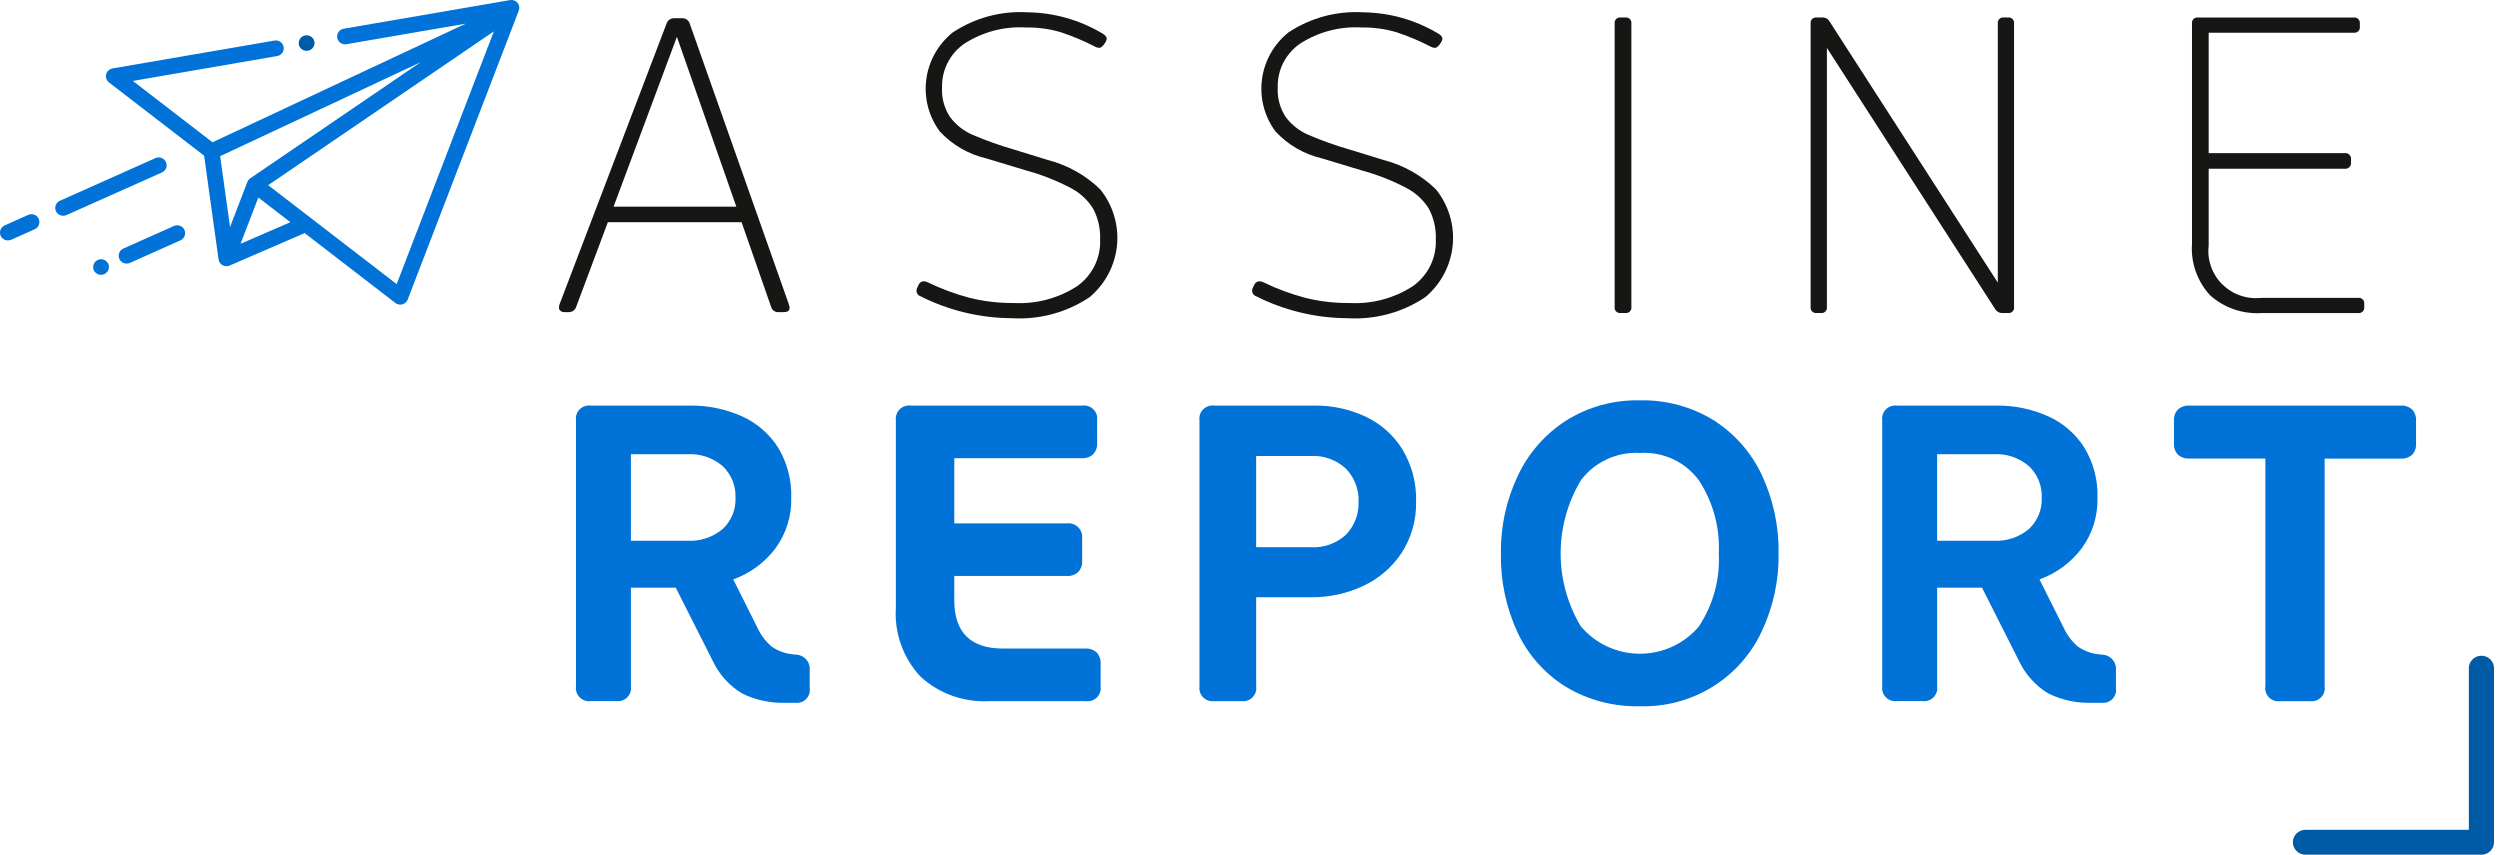 <svg width="117" height="40" viewBox="0 0 117 40" fill="none" xmlns="http://www.w3.org/2000/svg">
<g clip-path="url(#clip0)">
<path d="M43.056 13.856C43.008 13.836 42.966 13.802 42.936 13.758C42.907 13.715 42.892 13.664 42.892 13.611C42.892 13.555 42.907 13.499 42.934 13.449L42.993 13.326C43.013 13.278 43.047 13.236 43.09 13.207C43.134 13.178 43.186 13.163 43.239 13.164C43.311 13.168 43.382 13.189 43.445 13.225C44.061 13.522 44.705 13.76 45.367 13.936C46.043 14.105 46.737 14.187 47.434 14.18C48.483 14.239 49.524 13.965 50.404 13.397C50.754 13.15 51.036 12.821 51.225 12.439C51.414 12.057 51.503 11.635 51.486 11.21C51.505 10.713 51.395 10.22 51.166 9.777C50.911 9.365 50.548 9.027 50.116 8.801C49.453 8.452 48.754 8.177 48.03 7.979L46.139 7.408C45.308 7.212 44.555 6.773 43.979 6.148C43.462 5.447 43.237 4.576 43.35 3.715C43.463 2.853 43.905 2.068 44.587 1.52C45.613 0.837 46.837 0.505 48.072 0.575C49.304 0.589 50.511 0.926 51.568 1.552C51.718 1.633 51.794 1.721 51.794 1.815C51.788 1.874 51.768 1.93 51.735 1.979L51.652 2.099C51.57 2.195 51.502 2.241 51.447 2.241C51.374 2.237 51.304 2.216 51.241 2.18C50.73 1.915 50.198 1.691 49.651 1.51C49.12 1.353 48.569 1.277 48.015 1.286C46.994 1.226 45.98 1.494 45.125 2.049C44.795 2.279 44.528 2.585 44.347 2.942C44.166 3.299 44.077 3.694 44.088 4.093C44.061 4.585 44.194 5.073 44.468 5.485C44.739 5.845 45.1 6.129 45.516 6.309C46.149 6.58 46.798 6.811 47.46 7.001L49.043 7.489C49.966 7.727 50.81 8.2 51.491 8.862C52.086 9.601 52.368 10.541 52.276 11.482C52.184 12.423 51.725 13.292 50.997 13.905C49.928 14.623 48.648 14.97 47.358 14.892C45.862 14.886 44.389 14.53 43.059 13.855" fill="#161615"/>
<path d="M58.763 13.856C58.715 13.836 58.673 13.802 58.644 13.758C58.614 13.715 58.599 13.664 58.599 13.611C58.6 13.555 58.614 13.499 58.641 13.449L58.703 13.326C58.722 13.278 58.756 13.236 58.8 13.207C58.844 13.178 58.896 13.163 58.949 13.164C59.022 13.168 59.092 13.189 59.155 13.225C59.772 13.522 60.416 13.76 61.078 13.936C61.753 14.105 62.448 14.187 63.144 14.18C64.194 14.239 65.234 13.965 66.115 13.397C66.465 13.15 66.747 12.821 66.936 12.439C67.124 12.057 67.214 11.635 67.196 11.21C67.216 10.713 67.106 10.22 66.876 9.777C66.621 9.365 66.259 9.027 65.827 8.801C65.164 8.452 64.464 8.177 63.74 7.979L61.849 7.408C61.018 7.212 60.265 6.773 59.689 6.148C59.172 5.447 58.947 4.576 59.06 3.714C59.172 2.853 59.615 2.068 60.296 1.52C61.323 0.837 62.547 0.505 63.782 0.575C65.014 0.589 66.221 0.926 67.278 1.552C67.428 1.633 67.504 1.721 67.504 1.815C67.499 1.874 67.478 1.93 67.445 1.979L67.362 2.099C67.28 2.195 67.212 2.241 67.157 2.241C67.084 2.237 67.014 2.216 66.951 2.18C66.44 1.915 65.908 1.691 65.361 1.51C64.83 1.353 64.279 1.277 63.726 1.286C62.704 1.226 61.691 1.494 60.835 2.049C60.505 2.279 60.238 2.585 60.056 2.942C59.876 3.299 59.786 3.694 59.798 4.093C59.771 4.585 59.904 5.073 60.177 5.485C60.449 5.845 60.811 6.129 61.227 6.309C61.859 6.58 62.508 6.811 63.17 7.001L64.753 7.489C65.677 7.727 66.521 8.2 67.202 8.862C67.797 9.601 68.079 10.541 67.986 11.482C67.894 12.423 67.436 13.292 66.708 13.905C65.639 14.623 64.359 14.97 63.068 14.892C61.573 14.886 60.1 14.53 58.769 13.855" fill="#161615"/>
<path d="M75.566 14.365V1.103C75.56 1.065 75.564 1.025 75.576 0.988C75.589 0.951 75.61 0.917 75.638 0.89C75.666 0.862 75.7 0.841 75.737 0.829C75.775 0.816 75.815 0.813 75.854 0.818H76.06C76.099 0.813 76.139 0.817 76.177 0.829C76.214 0.841 76.248 0.862 76.276 0.89C76.304 0.918 76.325 0.951 76.337 0.988C76.35 1.025 76.354 1.065 76.348 1.103V14.365C76.354 14.403 76.35 14.443 76.338 14.48C76.326 14.517 76.304 14.551 76.276 14.579C76.249 14.606 76.214 14.627 76.177 14.639C76.139 14.652 76.099 14.655 76.06 14.649H75.854C75.815 14.655 75.775 14.652 75.737 14.639C75.7 14.627 75.666 14.606 75.638 14.579C75.61 14.551 75.589 14.517 75.576 14.48C75.564 14.443 75.56 14.403 75.566 14.365Z" fill="#161615"/>
<path d="M84.737 14.365V1.103C84.731 1.065 84.735 1.025 84.747 0.988C84.76 0.951 84.781 0.917 84.809 0.89C84.837 0.862 84.871 0.841 84.908 0.829C84.946 0.816 84.986 0.813 85.025 0.818H85.272C85.342 0.813 85.412 0.828 85.474 0.86C85.536 0.893 85.587 0.942 85.622 1.003L93.497 13.226V1.103C93.491 1.065 93.495 1.025 93.507 0.988C93.52 0.951 93.541 0.917 93.569 0.89C93.597 0.862 93.631 0.841 93.668 0.829C93.706 0.816 93.746 0.813 93.785 0.818H93.97C94.01 0.813 94.049 0.817 94.087 0.829C94.124 0.841 94.158 0.862 94.186 0.89C94.214 0.918 94.235 0.951 94.248 0.988C94.26 1.025 94.264 1.065 94.258 1.103V14.365C94.264 14.403 94.26 14.443 94.248 14.48C94.235 14.517 94.214 14.551 94.186 14.578C94.159 14.606 94.124 14.627 94.087 14.639C94.049 14.652 94.01 14.655 93.97 14.649H93.744C93.671 14.657 93.598 14.643 93.532 14.611C93.467 14.578 93.412 14.528 93.374 14.465L85.499 2.242V14.365C85.505 14.403 85.501 14.443 85.489 14.48C85.476 14.517 85.455 14.551 85.427 14.578C85.4 14.606 85.365 14.627 85.328 14.639C85.29 14.652 85.251 14.655 85.211 14.649H85.025C84.986 14.655 84.946 14.652 84.909 14.639C84.871 14.627 84.837 14.606 84.809 14.579C84.781 14.551 84.76 14.517 84.748 14.48C84.735 14.443 84.732 14.403 84.737 14.365" fill="#161615"/>
<path d="M103.428 13.815C103.131 13.491 102.904 13.112 102.759 12.7C102.614 12.287 102.555 11.85 102.585 11.415V1.104C102.579 1.066 102.583 1.026 102.595 0.989C102.607 0.952 102.629 0.918 102.656 0.891C102.684 0.863 102.718 0.842 102.756 0.83C102.793 0.818 102.833 0.814 102.873 0.82H110.152C110.191 0.814 110.23 0.818 110.268 0.83C110.305 0.843 110.339 0.863 110.367 0.891C110.395 0.919 110.416 0.952 110.429 0.989C110.441 1.026 110.445 1.066 110.44 1.104V1.247C110.445 1.285 110.442 1.325 110.429 1.362C110.417 1.399 110.396 1.433 110.368 1.46C110.34 1.488 110.306 1.509 110.268 1.521C110.231 1.533 110.191 1.537 110.152 1.531H103.366V7.166H109.72C109.762 7.16 109.804 7.164 109.845 7.177C109.885 7.19 109.921 7.212 109.951 7.242C109.981 7.271 110.004 7.307 110.017 7.347C110.03 7.387 110.034 7.429 110.028 7.471V7.593C110.034 7.634 110.03 7.677 110.017 7.716C110.003 7.756 109.981 7.792 109.951 7.822C109.921 7.851 109.885 7.873 109.845 7.887C109.804 7.9 109.762 7.904 109.72 7.898H103.366V11.498C103.327 11.827 103.365 12.161 103.475 12.475C103.585 12.788 103.766 13.073 104.003 13.307C104.24 13.542 104.528 13.721 104.845 13.83C105.161 13.94 105.499 13.977 105.832 13.939H110.358C110.397 13.933 110.437 13.937 110.474 13.949C110.512 13.961 110.546 13.982 110.574 14.01C110.602 14.037 110.623 14.071 110.635 14.108C110.648 14.145 110.651 14.185 110.646 14.224V14.366C110.651 14.404 110.648 14.444 110.635 14.481C110.623 14.518 110.602 14.552 110.574 14.579C110.546 14.607 110.512 14.628 110.474 14.64C110.437 14.653 110.397 14.656 110.358 14.651H105.854C105.414 14.68 104.972 14.621 104.555 14.478C104.138 14.335 103.755 14.11 103.428 13.816" fill="#161615"/>
<path d="M32.159 25.306C32.765 25.342 33.361 25.145 33.824 24.756C34.023 24.569 34.18 24.341 34.283 24.088C34.386 23.835 34.433 23.564 34.421 23.291C34.432 23.018 34.385 22.745 34.282 22.491C34.179 22.236 34.023 22.007 33.824 21.817C33.364 21.421 32.767 21.22 32.159 21.257H29.526V25.305L32.159 25.306ZM34.729 32.454C34.126 32.089 33.647 31.554 33.352 30.919L31.625 27.502H29.527V32.118C29.541 32.212 29.532 32.308 29.502 32.398C29.471 32.488 29.42 32.57 29.352 32.638C29.284 32.705 29.201 32.755 29.11 32.785C29.019 32.815 28.922 32.824 28.827 32.81H27.656C27.561 32.824 27.464 32.815 27.373 32.785C27.282 32.755 27.199 32.705 27.131 32.638C27.063 32.57 27.012 32.488 26.982 32.398C26.951 32.308 26.942 32.212 26.956 32.118V19.674C26.943 19.58 26.951 19.484 26.982 19.394C27.012 19.304 27.063 19.222 27.131 19.155C27.199 19.088 27.282 19.037 27.373 19.007C27.464 18.977 27.561 18.969 27.656 18.982H32.303C33.135 18.971 33.959 19.141 34.718 19.48C35.416 19.794 36.005 20.303 36.414 20.945C36.842 21.654 37.056 22.469 37.03 23.294C37.054 24.143 36.794 24.976 36.291 25.664C35.789 26.328 35.103 26.833 34.316 27.117L35.447 29.375C35.602 29.715 35.83 30.018 36.115 30.261C36.398 30.459 36.727 30.582 37.072 30.617L37.216 30.637C37.309 30.635 37.401 30.653 37.487 30.689C37.573 30.724 37.65 30.778 37.714 30.845C37.778 30.912 37.827 30.991 37.858 31.078C37.889 31.165 37.901 31.257 37.894 31.349V32.198C37.908 32.29 37.901 32.385 37.873 32.474C37.844 32.563 37.795 32.644 37.73 32.712C37.664 32.779 37.583 32.83 37.494 32.861C37.405 32.892 37.31 32.902 37.216 32.89H36.804C36.085 32.919 35.371 32.769 34.726 32.453" fill="#0072D8"/>
<path d="M43.088 31.674C42.684 31.244 42.373 30.737 42.173 30.185C41.973 29.632 41.889 29.045 41.926 28.459V19.674C41.914 19.579 41.925 19.482 41.957 19.391C41.989 19.3 42.042 19.218 42.112 19.15C42.181 19.083 42.266 19.033 42.359 19.004C42.452 18.975 42.55 18.967 42.646 18.982H50.645C50.74 18.969 50.837 18.977 50.928 19.008C51.019 19.038 51.102 19.088 51.17 19.155C51.238 19.222 51.289 19.304 51.32 19.394C51.35 19.484 51.359 19.58 51.346 19.674V20.731C51.352 20.827 51.339 20.924 51.307 21.014C51.275 21.105 51.225 21.188 51.16 21.259C51.091 21.323 51.01 21.372 50.922 21.404C50.834 21.435 50.74 21.449 50.646 21.443H44.661V24.494H49.925C50.022 24.482 50.121 24.493 50.214 24.525C50.306 24.556 50.39 24.608 50.459 24.677C50.529 24.745 50.581 24.828 50.613 24.92C50.645 25.011 50.656 25.109 50.645 25.205V26.263C50.65 26.356 50.637 26.449 50.605 26.536C50.573 26.623 50.523 26.704 50.459 26.771C50.387 26.836 50.303 26.886 50.211 26.917C50.119 26.949 50.022 26.962 49.925 26.955H44.661V28.094C44.661 29.599 45.422 30.351 46.944 30.352H50.809C50.903 30.346 50.997 30.36 51.085 30.391C51.173 30.423 51.254 30.472 51.323 30.536C51.388 30.607 51.438 30.69 51.47 30.781C51.502 30.871 51.515 30.968 51.509 31.063V32.121C51.523 32.215 51.514 32.311 51.483 32.401C51.453 32.491 51.402 32.573 51.334 32.64C51.266 32.708 51.183 32.758 51.092 32.788C51.001 32.818 50.904 32.827 50.809 32.813H46.326C45.737 32.848 45.146 32.765 44.59 32.57C44.033 32.374 43.522 32.07 43.087 31.674" fill="#0072D8"/>
<path d="M61.338 25.61C61.64 25.629 61.943 25.586 62.227 25.485C62.512 25.384 62.773 25.226 62.994 25.021C63.192 24.816 63.345 24.573 63.446 24.307C63.546 24.042 63.592 23.759 63.58 23.475C63.592 23.191 63.545 22.908 63.442 22.642C63.34 22.376 63.184 22.134 62.984 21.929C62.764 21.726 62.505 21.569 62.222 21.468C61.94 21.366 61.639 21.323 61.339 21.34H58.788V25.61H61.338ZM56.135 32.118V19.674C56.122 19.58 56.13 19.485 56.161 19.395C56.191 19.305 56.242 19.223 56.31 19.156C56.377 19.089 56.46 19.038 56.551 19.008C56.642 18.978 56.738 18.969 56.833 18.982H61.522C62.35 18.972 63.17 19.149 63.918 19.502C64.629 19.838 65.225 20.371 65.636 21.036C66.077 21.774 66.298 22.62 66.273 23.477C66.294 24.326 66.057 25.162 65.594 25.877C65.151 26.547 64.528 27.083 63.795 27.423C63.04 27.777 62.215 27.957 61.38 27.951H58.789V32.12C58.802 32.214 58.794 32.31 58.763 32.4C58.733 32.49 58.682 32.572 58.614 32.639C58.546 32.706 58.463 32.757 58.372 32.787C58.281 32.817 58.184 32.826 58.089 32.812H56.834C56.739 32.826 56.642 32.817 56.551 32.787C56.461 32.757 56.378 32.706 56.31 32.639C56.242 32.572 56.191 32.49 56.161 32.4C56.131 32.31 56.123 32.214 56.136 32.12" fill="#0072D8"/>
<path d="M79.504 29.323C80.176 28.308 80.504 27.107 80.439 25.895C80.498 24.692 80.174 23.501 79.514 22.489C79.203 22.061 78.787 21.718 78.305 21.492C77.823 21.267 77.292 21.165 76.76 21.198C76.226 21.167 75.692 21.268 75.208 21.491C74.723 21.715 74.302 22.055 73.984 22.479C73.366 23.512 73.04 24.689 73.038 25.889C73.036 27.089 73.359 28.267 73.974 29.302C74.309 29.704 74.731 30.029 75.208 30.252C75.685 30.475 76.206 30.592 76.734 30.594C77.261 30.596 77.783 30.483 78.262 30.264C78.741 30.044 79.165 29.723 79.504 29.323V29.323ZM73.274 32.139C72.29 31.525 71.507 30.642 71.021 29.596C70.484 28.436 70.218 27.171 70.242 25.895C70.225 24.642 70.495 23.401 71.034 22.266C71.527 21.211 72.311 20.316 73.294 19.682C74.323 19.038 75.522 18.709 76.74 18.736C77.962 18.707 79.166 19.032 80.204 19.672C81.185 20.297 81.966 21.186 82.456 22.235C82.99 23.382 83.257 24.633 83.238 25.896C83.258 27.16 82.987 28.413 82.445 29.557C81.946 30.63 81.139 31.533 80.124 32.155C79.11 32.777 77.933 33.089 76.74 33.052C75.52 33.082 74.317 32.765 73.274 32.137" fill="#0072D8"/>
<path d="M93.291 25.306C93.897 25.342 94.493 25.145 94.956 24.756C95.156 24.569 95.312 24.341 95.415 24.088C95.519 23.835 95.566 23.564 95.553 23.291C95.565 23.018 95.517 22.745 95.414 22.491C95.311 22.236 95.155 22.007 94.956 21.817C94.496 21.421 93.898 21.22 93.291 21.257H90.658V25.305L93.291 25.306ZM95.861 32.454C95.258 32.089 94.779 31.554 94.484 30.919L92.757 27.502H90.659V32.118C90.672 32.212 90.664 32.308 90.634 32.398C90.603 32.488 90.552 32.57 90.484 32.638C90.416 32.705 90.334 32.755 90.242 32.785C90.151 32.815 90.054 32.824 89.959 32.81H88.788C88.693 32.824 88.596 32.815 88.505 32.785C88.414 32.755 88.331 32.705 88.263 32.638C88.195 32.57 88.144 32.488 88.114 32.398C88.083 32.308 88.075 32.212 88.088 32.118V19.674C88.075 19.58 88.083 19.484 88.114 19.394C88.144 19.304 88.195 19.222 88.263 19.155C88.331 19.088 88.414 19.037 88.505 19.007C88.596 18.977 88.693 18.969 88.788 18.982H93.435C94.267 18.971 95.091 19.141 95.85 19.48C96.548 19.794 97.137 20.303 97.546 20.945C97.974 21.654 98.188 22.469 98.162 23.294C98.186 24.143 97.926 24.976 97.422 25.664C96.921 26.328 96.235 26.833 95.448 27.117L96.579 29.375C96.734 29.715 96.962 30.018 97.247 30.261C97.53 30.459 97.859 30.582 98.204 30.617L98.348 30.637C98.441 30.635 98.533 30.653 98.619 30.689C98.705 30.724 98.782 30.778 98.846 30.845C98.909 30.912 98.959 30.991 98.989 31.078C99.02 31.165 99.033 31.257 99.026 31.349V32.198C99.041 32.29 99.034 32.385 99.005 32.474C98.977 32.563 98.928 32.645 98.862 32.712C98.796 32.779 98.715 32.83 98.626 32.861C98.537 32.892 98.442 32.902 98.348 32.89H97.936C97.217 32.919 96.503 32.769 95.859 32.453" fill="#0072D8"/>
<path d="M106.02 32.119V21.459H102.462C102.365 21.465 102.268 21.453 102.176 21.421C102.084 21.39 101.999 21.341 101.927 21.277C101.863 21.209 101.813 21.129 101.782 21.041C101.75 20.954 101.737 20.861 101.742 20.769V19.674C101.736 19.581 101.75 19.488 101.781 19.401C101.813 19.314 101.862 19.233 101.927 19.166C101.999 19.101 102.083 19.051 102.175 19.02C102.267 18.988 102.365 18.975 102.462 18.982H112.352C112.449 18.975 112.546 18.988 112.638 19.02C112.73 19.051 112.815 19.101 112.887 19.166C112.951 19.234 113 19.314 113.032 19.401C113.063 19.489 113.077 19.581 113.071 19.674V20.773C113.077 20.866 113.063 20.959 113.031 21.046C113 21.133 112.951 21.213 112.887 21.281C112.814 21.345 112.73 21.394 112.638 21.426C112.546 21.457 112.449 21.47 112.352 21.464H108.793V32.123C108.807 32.217 108.798 32.313 108.768 32.403C108.738 32.493 108.687 32.575 108.619 32.642C108.551 32.709 108.469 32.76 108.378 32.79C108.287 32.82 108.19 32.829 108.095 32.815H106.716C106.621 32.829 106.524 32.82 106.433 32.79C106.342 32.76 106.259 32.709 106.192 32.642C106.124 32.575 106.073 32.493 106.043 32.403C106.013 32.313 106.004 32.217 106.018 32.123" fill="#0072D8"/>
<path d="M18.564 13.297L12.55 8.666L23.114 1.466L18.564 13.297ZM11.258 11.408L12.09 9.244L13.589 10.399L11.258 11.408ZM11.712 8.345C11.65 8.388 11.602 8.449 11.575 8.52L10.766 10.625L10.303 7.309L19.686 2.912L11.712 8.345ZM24.22 0.132C24.179 0.082 24.125 0.044 24.063 0.021C24.002 -0.001 23.936 -0.007 23.871 0.004L16.086 1.344C15.989 1.36 15.902 1.414 15.845 1.494C15.788 1.573 15.765 1.672 15.782 1.768C15.799 1.864 15.853 1.95 15.934 2.006C16.014 2.063 16.114 2.085 16.211 2.069L21.797 1.107L9.946 6.659L6.218 3.788L12.971 2.623C13.069 2.607 13.155 2.553 13.212 2.474C13.269 2.394 13.292 2.295 13.276 2.199C13.259 2.103 13.205 2.017 13.124 1.961C13.044 1.904 12.944 1.882 12.847 1.898L5.265 3.203C5.194 3.215 5.128 3.248 5.075 3.296C5.022 3.345 4.985 3.408 4.968 3.477C4.95 3.546 4.953 3.619 4.977 3.686C5 3.753 5.043 3.813 5.099 3.857L9.552 7.285L10.229 12.142C10.23 12.147 10.232 12.151 10.233 12.156C10.242 12.21 10.264 12.262 10.297 12.307C10.33 12.352 10.373 12.389 10.422 12.415C10.471 12.441 10.526 12.456 10.582 12.458C10.638 12.46 10.694 12.45 10.745 12.428L14.257 10.908L18.505 14.18C18.551 14.215 18.605 14.239 18.662 14.25C18.719 14.261 18.777 14.258 18.833 14.243C18.889 14.227 18.941 14.199 18.983 14.16C19.026 14.121 19.059 14.073 19.08 14.019L24.28 0.494C24.304 0.434 24.311 0.368 24.301 0.304C24.29 0.24 24.263 0.18 24.222 0.13" fill="#0072D8"/>
<path d="M7.766 7.584C7.746 7.54 7.718 7.5 7.682 7.467C7.647 7.434 7.605 7.408 7.56 7.391C7.514 7.373 7.466 7.365 7.417 7.367C7.368 7.368 7.321 7.379 7.276 7.399L2.806 9.395C2.738 9.424 2.682 9.473 2.643 9.535C2.604 9.596 2.584 9.668 2.586 9.741C2.588 9.814 2.612 9.884 2.654 9.944C2.697 10.003 2.756 10.048 2.825 10.074C2.871 10.091 2.919 10.1 2.968 10.098C3.017 10.097 3.065 10.086 3.109 10.066L7.579 8.071C7.669 8.03 7.74 7.957 7.775 7.865C7.81 7.774 7.807 7.673 7.767 7.584" fill="#0072D8"/>
<path d="M1.811 10.242C1.791 10.197 1.763 10.158 1.727 10.125C1.692 10.091 1.65 10.066 1.605 10.049C1.559 10.031 1.511 10.023 1.462 10.025C1.413 10.026 1.365 10.037 1.321 10.057L0.22 10.549C0.13 10.589 0.059 10.662 0.024 10.754C-0.011 10.845 -0.008 10.946 0.032 11.036C0.052 11.079 0.081 11.119 0.116 11.152C0.151 11.185 0.193 11.211 0.239 11.229C0.284 11.246 0.333 11.254 0.381 11.252C0.43 11.251 0.478 11.24 0.522 11.22L1.624 10.729C1.714 10.688 1.784 10.614 1.819 10.523C1.854 10.432 1.851 10.331 1.811 10.242Z" fill="#0072D8"/>
<path d="M5.07 12.35C5.04 12.283 4.99 12.227 4.928 12.188C4.866 12.15 4.793 12.13 4.72 12.132C4.646 12.135 4.575 12.159 4.515 12.201C4.455 12.243 4.41 12.302 4.384 12.371C4.349 12.462 4.352 12.563 4.392 12.652C4.434 12.739 4.508 12.806 4.599 12.839C4.691 12.871 4.791 12.868 4.88 12.828C4.968 12.789 5.038 12.717 5.073 12.627C5.108 12.538 5.107 12.438 5.069 12.35" fill="#0072D8"/>
<path d="M8.632 10.76C8.612 10.716 8.584 10.676 8.549 10.643C8.513 10.61 8.471 10.584 8.426 10.567C8.38 10.55 8.332 10.542 8.283 10.543C8.235 10.545 8.187 10.556 8.142 10.575L5.774 11.632C5.684 11.672 5.614 11.746 5.579 11.837C5.544 11.928 5.547 12.03 5.587 12.119C5.607 12.163 5.635 12.203 5.67 12.236C5.706 12.269 5.747 12.295 5.793 12.312C5.839 12.329 5.887 12.337 5.936 12.336C5.984 12.334 6.032 12.323 6.077 12.304L8.445 11.247C8.535 11.207 8.605 11.133 8.64 11.042C8.675 10.95 8.672 10.849 8.632 10.76Z" fill="#0072D8"/>
<path d="M14.69 1.868C14.67 1.824 14.641 1.784 14.606 1.751C14.571 1.718 14.529 1.692 14.483 1.675C14.438 1.658 14.389 1.65 14.341 1.651C14.292 1.653 14.244 1.664 14.2 1.683C14.11 1.724 14.039 1.797 14.004 1.889C13.969 1.98 13.972 2.081 14.012 2.17C14.054 2.257 14.129 2.324 14.22 2.357C14.311 2.39 14.412 2.386 14.5 2.347C14.589 2.307 14.658 2.235 14.694 2.146C14.729 2.056 14.727 1.956 14.69 1.868Z" fill="#005BA7"/>
<path d="M34.461 9.673L31.679 1.724L28.715 9.673H34.461ZM26.23 14.546C26.206 14.527 26.188 14.502 26.175 14.474C26.163 14.446 26.157 14.415 26.158 14.385C26.163 14.308 26.183 14.232 26.217 14.162L31.206 1.075C31.233 1.007 31.281 0.949 31.343 0.909C31.406 0.869 31.48 0.849 31.554 0.853H31.921C31.996 0.849 32.069 0.869 32.132 0.909C32.194 0.949 32.242 1.007 32.269 1.075L36.912 14.224C36.934 14.282 36.948 14.343 36.953 14.405C36.953 14.539 36.864 14.607 36.687 14.607H36.444C36.369 14.614 36.294 14.596 36.231 14.556C36.168 14.515 36.12 14.455 36.096 14.384L34.706 10.399H28.448L26.956 14.384C26.929 14.453 26.881 14.511 26.819 14.551C26.756 14.591 26.683 14.611 26.609 14.607H26.424C26.354 14.612 26.285 14.591 26.23 14.549" fill="#161615"/>
<path d="M107.306 39.417C107.306 39.263 107.368 39.115 107.479 39.006C107.589 38.896 107.739 38.835 107.895 38.835H115.542V31.271C115.542 31.116 115.604 30.968 115.715 30.859C115.825 30.75 115.975 30.688 116.131 30.688C116.287 30.688 116.437 30.75 116.548 30.859C116.658 30.968 116.72 31.116 116.72 31.271V39.417C116.72 39.572 116.658 39.72 116.548 39.829C116.437 39.939 116.287 40 116.131 40H107.895C107.739 40 107.589 39.939 107.479 39.829C107.368 39.72 107.306 39.572 107.306 39.417Z" fill="#005BA7"/>
</g>
<defs>
<clipPath id="clip0">
<rect width="116.721" height="40" fill="white"/>
</clipPath>
</defs>
</svg>
